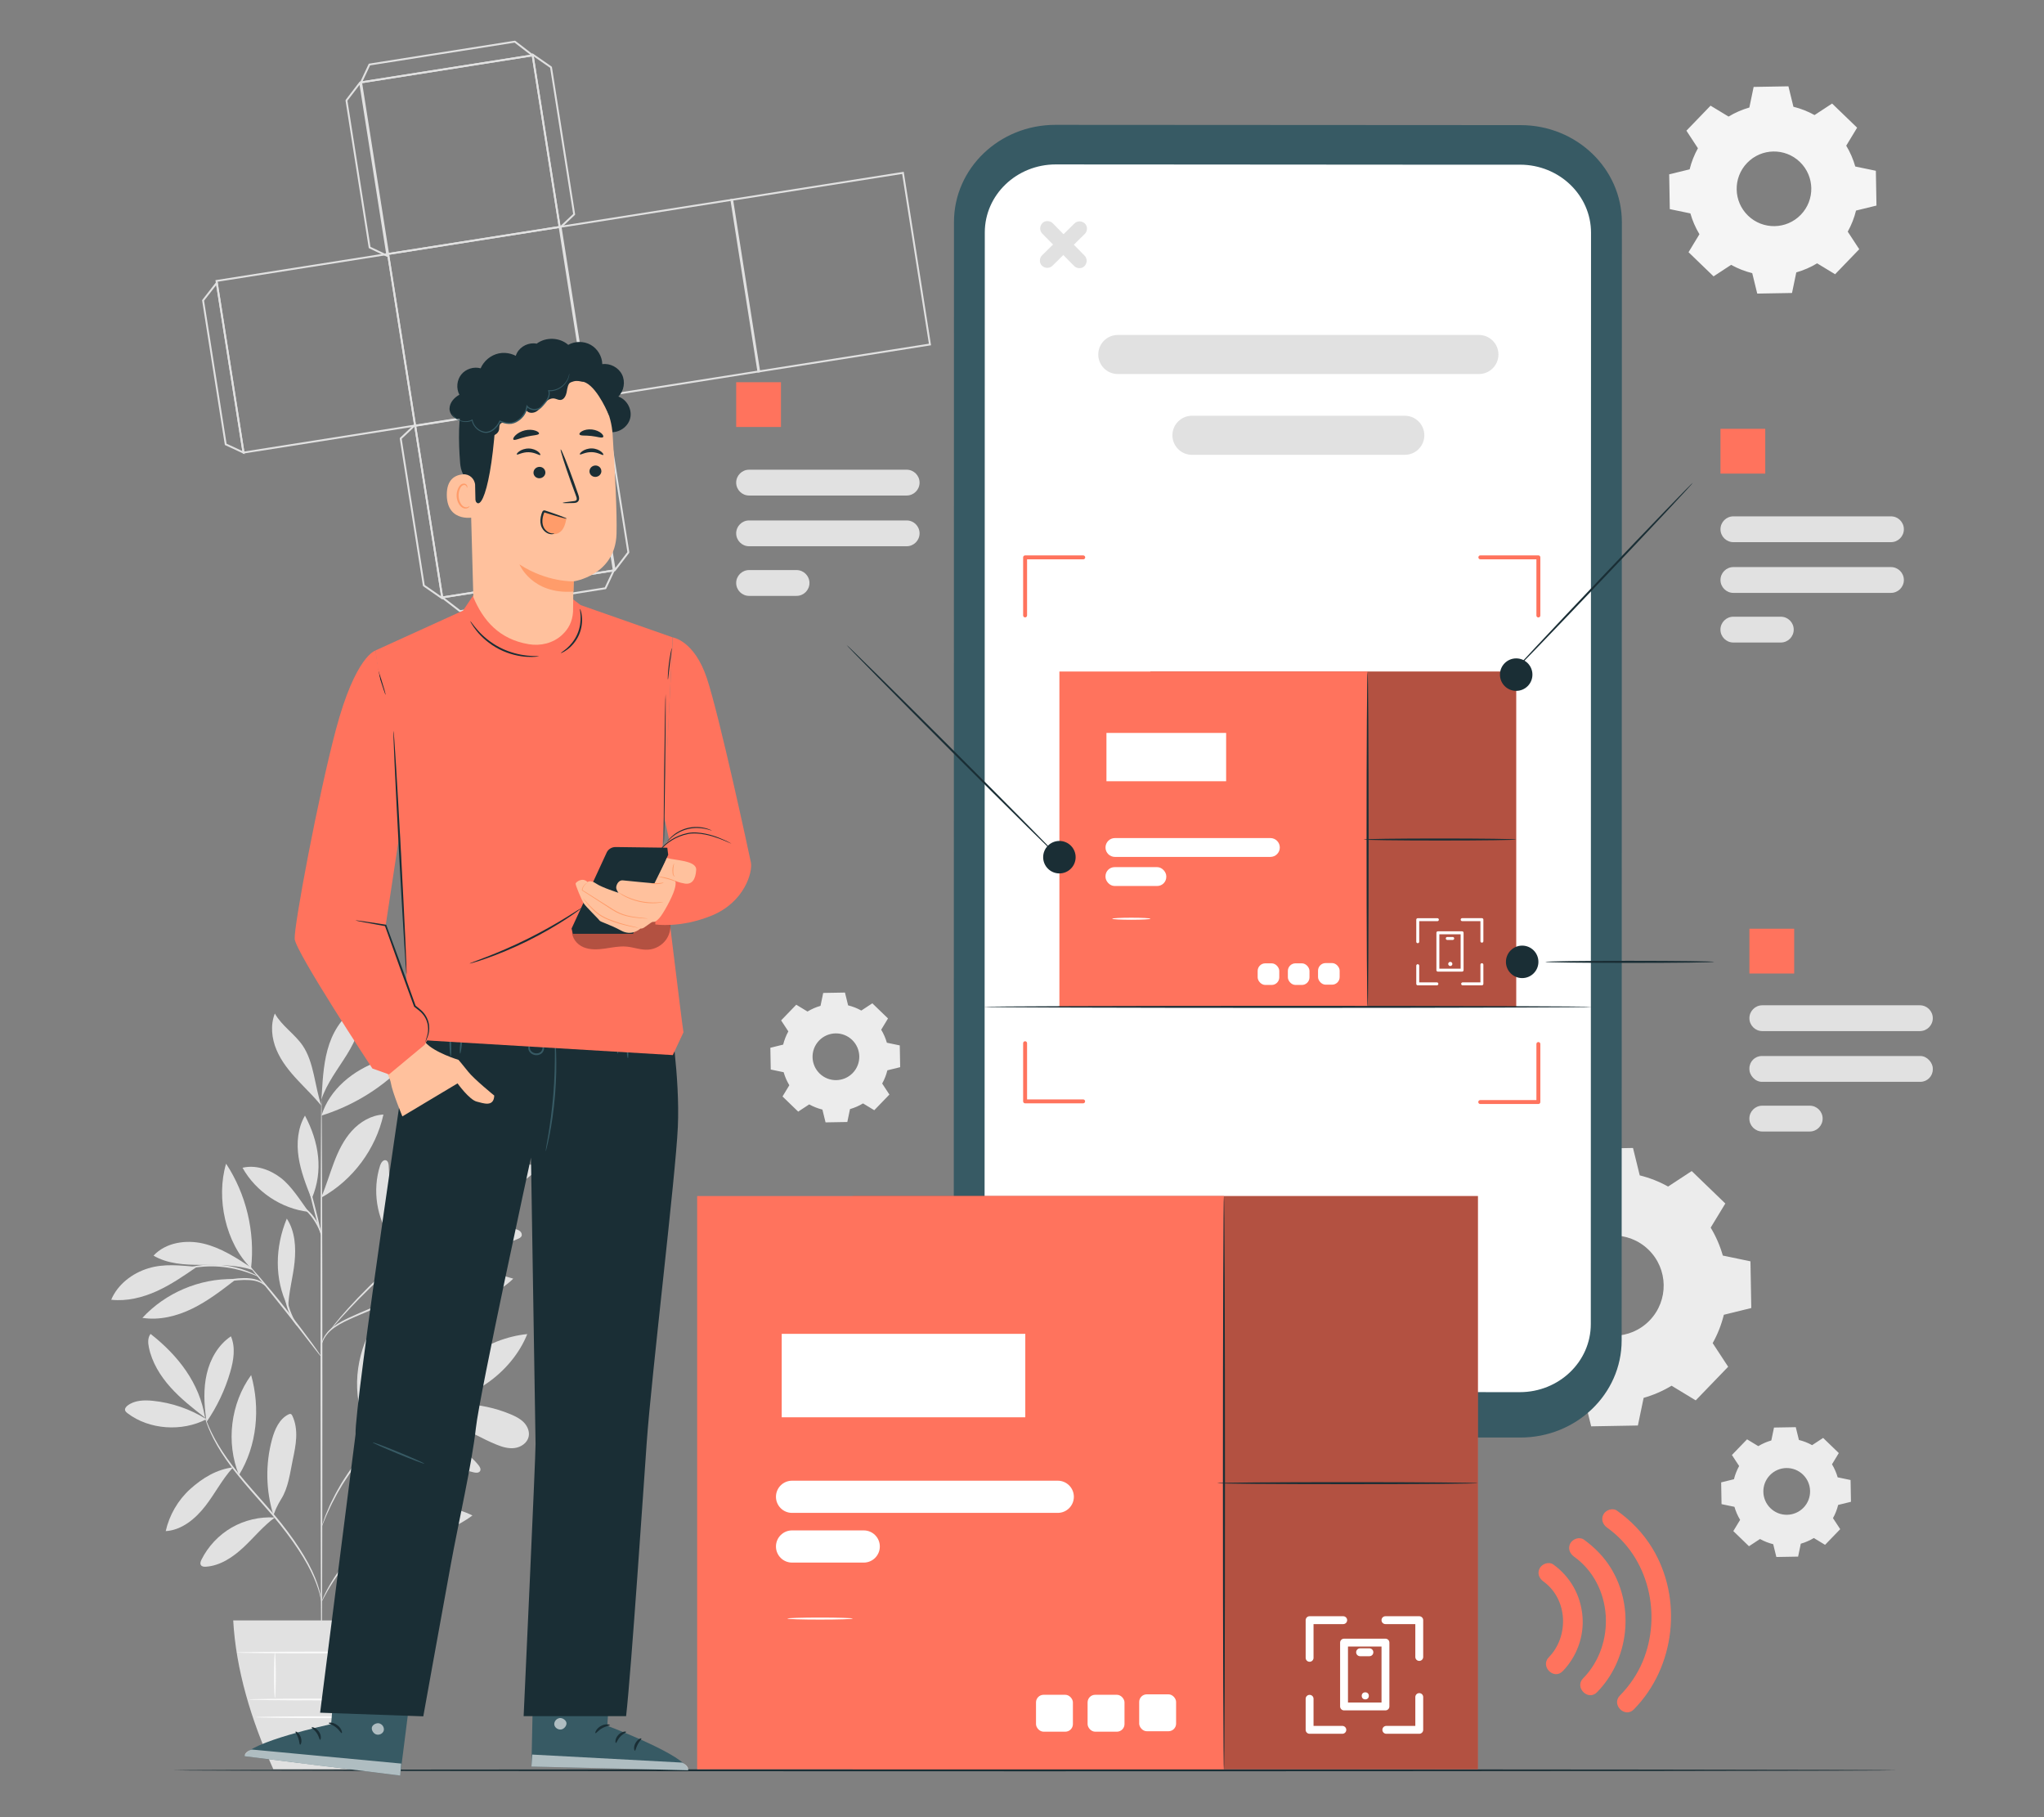 <?xml version="1.0" encoding="UTF-8"?>
<svg id="Layer_2" data-name="Layer 2" xmlns="http://www.w3.org/2000/svg" viewBox="0 0 540 480">
  <rect x="0" y="0" width="540" height="480" fill="#808080" stroke="none"/>
  <defs>
    <style>
      .cls-1 {
        fill: #ff735d;
      }

      .cls-1, .cls-2, .cls-3, .cls-4, .cls-5, .cls-6, .cls-7, .cls-8, .cls-9, .cls-10, .cls-11, .cls-12 {
        stroke-width: 0px;
      }

      .cls-13 {
        stroke-miterlimit: 10;
      }

      .cls-13, .cls-14 {
        stroke: #e1e1e1;
        stroke-width: .5px;
      }

      .cls-13, .cls-14, .cls-7 {
        fill: none;
      }

      .cls-15 {
        opacity: .6;
      }

      .cls-2 {
        fill: #375a64;
      }

      .cls-3 {
        fill: #e1e1e1;
      }

      .cls-4 {
        fill: #ececec;
      }

      .cls-14 {
        stroke-linecap: round;
        stroke-linejoin: round;
      }

      .cls-6 {
        fill: #f5f5f5;
      }

      .cls-8 {
        fill: #1a2e35;
      }

      .cls-9 {
        fill: #fff;
      }

      .cls-16 {
        opacity: .3;
      }

      .cls-10 {
        fill: #ff9c6a;
      }

      .cls-11 {
        fill: #fafafa;
      }

      .cls-12 {
        fill: #ffc19d;
      }
    </style>
  </defs>
  <g id="Layer_2-2" data-name="Layer 2">
    <g>
      <g>
        <g>
          <g>
            <path class="cls-3" d="M54.53,374.88c-4.25-2.67-9.12-4.35-14.12-4.86-2.31-.24-4.83-.17-6.68,1.23-.39.3-.78.74-.69,1.22.06.36.37.61.65.83,5.74,4.38,14.43,4.93,20.83,1.58"/>
            <path class="cls-3" d="M54.17,374.48c-3.2-2.49-6.41-5-9.12-8.02-2.71-3.02-4.91-6.6-5.72-10.57-.25-1.2-.32-2.58.45-3.54,7.27,5.68,12.98,13.02,14.38,22.13"/>
            <path class="cls-3" d="M54.46,374.83c-.55-3.98-.74-8.06.17-11.97.91-3.91,3.04-7.65,6.38-9.88,1.26,2.94.72,6.32-.17,9.38-1.37,4.74-3.51,9.26-6.32,13.31"/>
            <path class="cls-3" d="M61.58,387.59c-4.32.53-8.09,2.81-11.32,5.73-3.23,2.92-5.52,6.86-6.48,11.12,4.24-.26,7.84-3.25,10.45-6.61,2.61-3.35,4.42-7.03,7.29-10.17"/>
            <path class="cls-3" d="M63.13,389.63c-3.48-8.58-2.22-18.92,3.22-26.41,2.46,8.76,1.56,18.66-3.22,26.41"/>
            <path class="cls-3" d="M72.54,400.84c-3.92-.24-7.92.69-11.32,2.65-3.41,1.96-6.22,4.94-7.98,8.46-.24.48-.45,1.09-.13,1.51.28.37.82.41,1.28.38,3.8-.25,7.18-2.54,9.96-5.14,2.78-2.61,5.21-5.62,8.28-7.87"/>
            <path class="cls-3" d="M72.24,400.23c-2.02-6.48-2.15-13.54-.36-20.08.71-2.59,1.9-5.31,4.29-6.52.2-.1.44-.2.66-.12.2.08.32.28.41.48.85,1.78,1.1,3.79,1.01,5.76-.09,1.97-.5,3.91-.9,5.83-.75,3.56-1.15,7.4-3.11,10.47-.46.73-.87,1.52-1.24,2.3-.37.78-.37,1.06-.71,1.68"/>
            <path class="cls-3" d="M97.16,403.94c-1.85-7.02.11-15.54,4.54-21.29.33-.42.76-.88,1.29-.83.81.08,1.03,1.16.99,1.98-.32,7.18-2.71,14.25-6.82,20.14"/>
            <path class="cls-3" d="M99.41,405.48c8.53,2.22,18.32.06,25.41-5.17-4.21-2.13-9.16-2.74-13.76-1.69-4.6,1.05-8.8,3.11-11.66,6.86"/>
            <path class="cls-3" d="M101.3,400.8c4.78-7.79,13.94-12.87,23.07-13.34-1.05,3.71-4.1,6.6-7.54,8.34-3.44,1.74-7.28,2.5-11.07,3.24-1.47.29-3.49.6-4.45,1.76"/>
            <path class="cls-3" d="M97.64,378.12c1.29-4.43,2.59-8.9,2.95-13.51.36-4.6-.3-9.41-2.69-13.36-4.46,8.64-4.91,18.73-.39,27.33"/>
            <path class="cls-3" d="M112.66,370.52c5.22-9.49,15.87-17.06,26.64-18.13-4.16,10.35-15.49,18.35-26.64,18.13"/>
            <path class="cls-3" d="M109.38,372.38c7.78,1.19,14.42,6.16,21.69,9.17,1.56.64,3.23,1.16,4.9.94,1.67-.22,3.32-1.34,3.69-2.98.31-1.36-.31-2.81-1.29-3.81-.98-1-2.27-1.62-3.56-2.16-7.92-3.3-16.42-3.38-24.77-1.38"/>
            <path class="cls-3" d="M104.87,377.84c1.76.5,2.36,1.42,3.76,2.61,4.73,4.03,10.41,6.95,16.45,8.45.63.16,1.45.22,1.76-.35.27-.5-.07-1.1-.43-1.54-2.53-3.16-6.14-5.33-9.93-6.74-3.8-1.41-7.08-3.12-11.62-2.75"/>
            <path class="cls-3" d="M99.79,344.87c6.33,5.91,15.25,8.94,23.86,8.12.39-.04.82-.1,1.09-.39.6-.65-.12-1.66-.82-2.21-7.02-5.47-15.52-7.74-24.13-5.52"/>
            <path class="cls-3" d="M105.82,342.66c8.37-6.27,19.84-8.17,29.78-4.91-3.75,3.7-8.95,5.68-14.19,6.23-5.24.55-10.48-.04-15.59-1.32"/>
            <path class="cls-3" d="M103.42,327.51c-.69-7-.24-12.53-.73-19.57-.04-.56-.16-1.24-.69-1.44-.73-.28-1.34.62-1.58,1.36-2.09,6.49-.95,13.92,2.99,19.49"/>
            <path class="cls-3" d="M102.92,328.28c4.75-2.94,8.31-6.77,11.6-11.27,2.29-3.14,4.22-6.89,3.7-10.74-3.22-.06-6.28,1.71-8.37,4.16-2.09,2.44-3.34,5.5-4.27,8.58-.93,3.08-1.58,6.25-2.67,9.28"/>
            <path class="cls-3" d="M114.32,325.11c10.42-3.85,20.14-9.58,28.55-16.83-3.41-1.37-7.31-.55-10.72.82-7.79,3.14-14.15,8.45-17.97,15.93"/>
            <path class="cls-3" d="M106.12,332.11c5.27.58,10.62.95,15.85.08,5.14-.86,10-2.9,14.8-4.92.4-.17.83-.37,1.01-.76.19-.43-.01-.95-.36-1.27-.35-.31-.81-.47-1.26-.59-5.22-1.46-10.86-.78-15.99.96-5.14,1.73-9.35,3.79-14.04,6.51"/>
            <path class="cls-3" d="M76.03,345.1c-3.6-7.26-3.36-15.73-.26-23.21,2.19,3.33,2.45,7.57,2.05,11.54-.4,3.97-1.61,8.05-1.68,12.03"/>
            <path class="cls-3" d="M61.67,337.86c-8.98-.17-17.96,3.65-24.05,10.25,4.48.7,9.1-.45,13.17-2.44,4.08-1.99,7.7-4.78,11.29-7.55"/>
            <path class="cls-3" d="M52.01,334.63c-4.39-.36-8.62-.9-12.84.39-4.22,1.29-8.07,4.23-9.79,8.3,4.11.46,8.27-.57,12.04-2.27,3.76-1.71,7.19-4.07,10.59-6.42"/>
            <path class="cls-3" d="M66.31,334.78c-3.95-2.59-8.01-5.22-12.61-6.3-4.6-1.07-9.93-.28-13.14,3.19,3.72,2.19,8.24,2.44,12.56,2.44,4.32,0,9.61-.05,13.68,1.39"/>
            <path class="cls-3" d="M66.33,334.99c-6.75-6.63-9.31-18.55-6.6-27.61,5.31,8.07,7.69,18.02,6.6,27.61"/>
            <path class="cls-3" d="M84.9,316.19c1.27-2.96,2.17-6.07,3.31-9.08,1.14-3.01,2.56-5.98,4.72-8.37,2.16-2.39,5.15-4.18,8.37-4.34-2.02,9.13-8.08,17.28-16.24,21.84"/>
            <path class="cls-3" d="M81.54,320.11c-2.11-2.9-4.54-6.84-7.4-9.01-2.86-2.17-6.58-3.48-10.07-2.64,3.55,6.34,10.25,10.81,17.47,11.65"/>
            <path class="cls-3" d="M82.21,316.44c-1.38-3.51-2.77-7.06-3.33-10.79s-.22-7.72,1.69-10.97c3.71,7.01,4.9,14.53,1.83,21.84"/>
            <path class="cls-3" d="M84.94,294.67c2.1-6.95,8.46-12.06,15.33-14.41.87-.3,1.78-.54,2.69-.4.9.14,1.79.76,1.98,1.65.25,1.18-.73,2.24-1.64,3.03-5.35,4.57-11.64,8.04-18.36,10.13"/>
            <path class="cls-3" d="M85.01,288.99c.27-4.48.55-9.02,2-13.27,1.46-4.24,4.27-8.23,8.35-10.08.69,4.52-1.3,9.03-3.71,12.92-2.41,3.89-5.31,7.57-6.76,11.91"/>
            <path class="cls-3" d="M84.9,292.07c-1.74-5.06-1.92-11.49-4.95-15.91-2.12-3.08-5.51-5.18-7.34-8.45-1.21,3.05-.84,6.57.43,9.59,1.27,3.03,3.37,5.63,5.61,8.03,2.24,2.4,4.16,4.2,6.25,6.73"/>
            <path class="cls-3" d="M84.94,441.19c-.13,0-.25-33.78-.26-75.44,0-41.67.09-75.44.23-75.44s.25,33.77.26,75.44c0,41.66-.09,75.44-.23,75.44Z"/>
            <path class="cls-3" d="M114.46,340.01s-.44.2-1.27.48c-.91.31-2.09.7-3.5,1.18-2.95,1-7,2.46-11.39,4.26-4.35,1.87-8.45,3.38-10.79,5.41-1.17,1-1.84,2.08-2.17,2.87-.34.79-.39,1.28-.44,1.27-.02,0-.01-.12.01-.35.04-.23.1-.57.25-.98.28-.83.94-1.99,2.12-3.06,1.17-1.07,2.81-2.03,4.68-2.91,1.87-.87,3.95-1.79,6.15-2.69,4.41-1.81,8.49-3.21,11.47-4.13,1.49-.46,2.7-.81,3.55-1.03.84-.22,1.32-.33,1.32-.29Z"/>
            <path class="cls-3" d="M124.13,316.24s-.11.14-.36.38c-.29.27-.65.61-1.08,1.02-1.01.91-2.38,2.16-4.05,3.68-3.49,3.11-8.23,7.33-13.47,11.99-5.26,4.68-9.8,9.15-12.95,12.52-1.58,1.68-2.82,3.07-3.67,4.05-.4.45-.72.82-.98,1.12-.23.25-.35.38-.37.37-.01-.01.09-.16.29-.43.2-.27.5-.68.91-1.18.8-1.01,2.01-2.44,3.56-4.16,3.09-3.44,7.61-7.96,12.88-12.65,5.28-4.67,10.08-8.86,13.56-11.89,1.71-1.47,3.12-2.67,4.15-3.56.46-.38.84-.7,1.14-.95.27-.21.41-.32.42-.31Z"/>
            <path class="cls-3" d="M99.5,338.07c-.14-.06.96-2.6,2.05-5.8,1.1-3.21,1.62-5.91,1.76-5.89.13.01-.18,2.8-1.3,6.05-.55,1.62-1.16,3.05-1.64,4.06-.48,1.01-.82,1.62-.88,1.59Z"/>
            <path class="cls-3" d="M84.97,358.51s-.31-.32-.81-.94c-.55-.7-1.25-1.6-2.08-2.66-1.74-2.25-4.15-5.36-6.85-8.77-2.7-3.4-5.19-6.46-6.98-8.67-.85-1.05-1.56-1.93-2.12-2.63-.5-.62-.76-.98-.73-1,.03-.02.34.29.88.88.54.59,1.31,1.45,2.24,2.53,1.87,2.15,4.4,5.18,7.1,8.59,2.7,3.41,5.07,6.56,6.75,8.86.84,1.15,1.5,2.1,1.95,2.76.45.66.68,1.03.66,1.05Z"/>
            <path class="cls-3" d="M78.5,350.2c-.08.09-1.81-1.96-2.71-5.08-.67-2.19-.7-4.2-.61-5.12l.22.02c-.1.39-.17.6-.21.59s-.04-.22,0-.63l.22.02c.08.91.22,2.85.87,4.98.87,3.02,2.37,5.13,2.24,5.22Z"/>
            <path class="cls-3" d="M70.14,339.69c-.06.07-.62-.63-1.89-1.1-1.26-.49-3.17-.6-5.26-.42-2.09.15-3.96.53-5.29.85-1.34.33-2.15.59-2.18.52-.02-.06.76-.43,2.09-.86,1.33-.42,3.22-.85,5.35-1.01,2.11-.18,4.11-.02,5.42.58,1.33.59,1.81,1.41,1.76,1.42Z"/>
            <path class="cls-3" d="M68.16,337.14c-.04.08-1.1-.44-2.9-1.06-1.79-.62-4.35-1.26-7.24-1.49-2.89-.22-5.51.04-7.38.38-1.87.33-3,.68-3.03.6-.01-.03.26-.15.77-.33.5-.19,1.25-.4,2.19-.61,1.87-.43,4.54-.74,7.48-.52,2.94.23,5.53.94,7.32,1.65.89.35,1.6.68,2.07.94.47.26.73.41.71.44Z"/>
            <path class="cls-3" d="M84.9,326.37c-.13.03-1.08-3.26-2.12-7.35-1.04-4.09-1.77-7.43-1.64-7.47s1.08,3.26,2.12,7.35c1.04,4.09,1.77,7.43,1.64,7.47Z"/>
            <path class="cls-3" d="M85.04,326.37c-.15.05-.75-2.15-2.34-4.4-1.55-2.3-3.52-3.45-3.45-3.56.03-.05.57.15,1.33.69.76.53,1.71,1.43,2.52,2.59,1.65,2.34,2.06,4.67,1.94,4.68Z"/>
            <path class="cls-3" d="M84.94,423.18c-.05,0-.15-.81-.53-2.25-.38-1.43-1.08-3.47-2.26-5.85-2.33-4.77-6.58-10.82-11.98-16.87-2.67-3.05-5.27-5.94-7.47-8.7-2.21-2.76-4.02-5.38-5.34-7.7-1.33-2.32-2.19-4.31-2.7-5.72-.25-.7-.43-1.25-.53-1.64-.11-.38-.15-.58-.14-.58.04-.01.29.77.85,2.15.56,1.38,1.46,3.33,2.82,5.61,1.35,2.28,3.18,4.87,5.39,7.6,2.21,2.73,4.81,5.6,7.49,8.66,5.41,6.07,9.65,12.2,11.92,17.04,1.14,2.42,1.81,4.49,2.13,5.95.16.73.26,1.3.3,1.69.05.39.07.6.05.6Z"/>
            <path class="cls-3" d="M111.61,393.05s-.49.29-1.4.78c-.9.5-2.17,1.28-3.63,2.4-1.46,1.12-3.09,2.58-4.76,4.34-1.67,1.77-3.39,3.82-5.15,6.01-3.51,4.41-6.8,8.31-8.77,11.42-1,1.54-1.73,2.85-2.2,3.76-.48.91-.73,1.42-.77,1.41-.02,0,.03-.14.13-.4.1-.25.25-.63.47-1.1.43-.94,1.11-2.28,2.08-3.86,1.91-3.19,5.17-7.14,8.68-11.54,1.76-2.2,3.5-4.26,5.21-6.02,1.71-1.76,3.38-3.22,4.88-4.31,1.5-1.09,2.81-1.83,3.74-2.29.46-.23.84-.38,1.09-.48.25-.1.39-.15.39-.13Z"/>
            <path class="cls-3" d="M112.13,402.83c0,.07-1.13.21-2.95.43-1.82.24-4.35.54-7.01,1.38-2.64.86-4.84,2.17-6.27,3.29-1.45,1.12-2.13,2.04-2.2,1.99-.02-.02.12-.27.44-.68.32-.41.83-.97,1.54-1.58,1.41-1.21,3.63-2.61,6.34-3.49,2.72-.86,5.29-1.11,7.12-1.26,1.84-.13,2.98-.15,2.99-.09Z"/>
            <path class="cls-3" d="M94.56,408.85c-.15-.09,1.18-2.12,2.21-4.86.97-2.76,1.2-5.18,1.37-5.15.06,0,.06.61-.05,1.59-.12.97-.35,2.32-.86,3.73-.52,1.42-1.19,2.6-1.71,3.43-.53.82-.9,1.3-.96,1.27Z"/>
            <path class="cls-3" d="M120.25,366.82s-.16.1-.47.25c-.37.17-.83.38-1.39.63-.61.26-1.35.59-2.18,1.03-.83.43-1.81.87-2.82,1.48-.52.29-1.05.6-1.61.92-.56.32-1.11.7-1.7,1.07-1.19.72-2.38,1.61-3.65,2.52-2.49,1.89-5.1,4.12-7.62,6.7-2.49,2.6-4.64,5.29-6.44,7.84-.86,1.3-1.71,2.52-2.39,3.73-.35.6-.71,1.17-1.01,1.74-.3.57-.59,1.12-.86,1.64-.57,1.03-.98,2.02-1.39,2.87-.41.85-.72,1.6-.96,2.21-.24.57-.43,1.04-.58,1.41-.14.32-.22.49-.23.48-.02,0,.03-.18.14-.51.13-.38.3-.86.5-1.44.21-.63.49-1.39.88-2.25.38-.86.77-1.87,1.33-2.92.27-.53.55-1.09.84-1.67.3-.58.65-1.15.99-1.76.67-1.23,1.51-2.47,2.37-3.78,1.79-2.58,3.94-5.3,6.46-7.93,2.54-2.6,5.18-4.84,7.7-6.72,1.29-.9,2.49-1.78,3.7-2.5.6-.36,1.16-.74,1.73-1.05.57-.31,1.11-.61,1.64-.89,1.03-.59,2.02-1.02,2.87-1.43.85-.42,1.6-.72,2.22-.96.58-.22,1.05-.4,1.43-.55.33-.12.5-.18.51-.16Z"/>
            <path class="cls-3" d="M99.14,380.96s.19-.83,1.16-1.73c.95-.9,2.67-1.73,4.68-1.79,2-.05,3.74.51,4.92.96,1.19.47,1.88.85,1.86.9-.03.07-.77-.2-1.97-.58-1.2-.37-2.9-.85-4.79-.8-1.89.06-3.52.79-4.47,1.57-.97.78-1.31,1.51-1.39,1.47Z"/>
            <path class="cls-3" d="M95.98,384.21c-.13-.07,1.06-1.82,1.33-4.32.31-2.5-.45-4.47-.3-4.51.05-.02.32.44.55,1.26.23.82.38,2.01.23,3.31-.15,1.3-.58,2.42-.99,3.17-.41.75-.78,1.13-.82,1.1Z"/>
          </g>
          <path class="cls-3" d="M61.61,428.02c.73,12.91,4.62,26.04,10.6,39.31h26.02c5.71-13.14,9.33-26.25,9.97-39.31h-46.59Z"/>
          <path class="cls-11" d="M103.98,448.91c0,.13-8.57.24-19.13.24s-19.13-.11-19.13-.24,8.56-.24,19.13-.24,19.13.11,19.13.24Z"/>
          <path class="cls-11" d="M103.4,453.59c0,.13-8.03.24-17.94.24s-17.94-.11-17.94-.24,8.03-.24,17.94-.24,17.94.11,17.94.24Z"/>
          <path class="cls-11" d="M72.63,436.5c.13,0,.24,2.68.24,5.99s-.11,5.99-.24,5.99-.24-2.68-.24-5.99.11-5.99.24-5.99Z"/>
          <path class="cls-11" d="M86.57,436.5c.13,0,.24,2.78.24,6.21s-.11,6.21-.24,6.21-.24-2.78-.24-6.21.11-6.21.24-6.21Z"/>
          <path class="cls-11" d="M99.66,436.39c.13,0,.24,2.83.24,6.33s-.11,6.33-.24,6.33-.24-2.83-.24-6.33.11-6.33.24-6.33Z"/>
          <path class="cls-11" d="M107.37,436.5c0,.13-10.05.24-22.44.24s-22.44-.11-22.44-.24,10.05-.24,22.44-.24,22.44.11,22.44.24Z"/>
        </g>
        <g>
          <rect class="cls-13" x="60.49" y="70.37" width="45.89" height="45.89" transform="translate(-13.5 14.11) rotate(-8.95)"/>
          <rect class="cls-13" x="105.81" y="63.24" width="45.89" height="45.89" transform="translate(-11.84 21.08) rotate(-8.95)"/>
          <rect class="cls-13" x="151.39" y="56.06" width="45.89" height="45.89" transform="translate(-10.17 28.08) rotate(-8.95)"/>
          <rect class="cls-13" x="196.5" y="48.96" width="45.89" height="45.89" transform="translate(-8.51 35.01) rotate(-8.95)"/>
          <polygon class="cls-13" points="57.27 74.71 53.65 79.36 59.63 117.37 64.33 119.55 57.27 74.71"/>
          <g>
            <rect class="cls-13" x="98.68" y="17.91" width="45.89" height="45.89" transform="translate(-4.87 19.41) rotate(-8.95)"/>
            <polygon class="cls-14" points="95.15 21.8 91.53 26.53 97.65 65.37 102.36 67.61 95.15 21.8"/>
            <polygon class="cls-14" points="140.68 14.38 145.57 17.77 151.69 56.61 147.89 60.19 140.68 14.38"/>
            <polygon class="cls-14" points="140.71 14.62 136.02 11 97.6 17.05 95.39 21.76 140.71 14.62"/>
          </g>
          <g>
            <rect class="cls-13" x="112.98" y="108.64" width="45.89" height="45.89" transform="translate(290.66 240.41) rotate(171.05)"/>
            <polygon class="cls-14" points="162.4 150.64 166.01 145.9 159.9 107.06 155.18 104.82 162.4 150.64"/>
            <polygon class="cls-14" points="116.87 158.06 111.97 154.66 105.86 115.82 109.65 112.24 116.87 158.06"/>
            <polygon class="cls-14" points="116.83 157.81 121.52 161.43 159.95 155.38 162.16 150.67 116.83 157.81"/>
          </g>
        </g>
        <path class="cls-4" d="M410.18,313.96c2.33-1.41,4.82-2.48,7.38-3.21l1.52-7.3,12.34-.22,1.78,7.24c2.59.64,5.11,1.62,7.49,2.95l6.24-4.09,8.88,8.57-3.87,6.37c1.41,2.33,2.48,4.82,3.21,7.38l7.3,1.52.22,12.34-7.25,1.78c-.64,2.59-1.62,5.11-2.95,7.49l4.09,6.24-8.57,8.88-6.38-3.87c-2.33,1.41-4.82,2.48-7.38,3.21l-1.52,7.3-12.34.22-1.78-7.25c-2.59-.64-5.11-1.62-7.49-2.95l-6.24,4.09-8.88-8.57,3.87-6.38c-1.41-2.33-2.48-4.82-3.21-7.38l-7.3-1.52-.22-12.34,7.25-1.78c.64-2.59,1.62-5.11,2.95-7.49l-4.09-6.24,8.57-8.88,6.38,3.87h0ZM416.76,330.4c-5.08,5.26-4.93,13.64.33,18.72,5.26,5.08,13.64,4.93,18.72-.33,5.08-5.26,4.93-13.64-.33-18.72-5.26-5.08-13.64-4.93-18.72.33Z"/>
        <path class="cls-6" d="M456.67,30.79c1.74-1.05,3.59-1.85,5.49-2.39l1.13-5.44,9.19-.16,1.32,5.4c1.93.47,3.8,1.21,5.58,2.19l4.64-3.04,6.61,6.38-2.88,4.75c1.05,1.74,1.85,3.59,2.39,5.5l5.44,1.13.16,9.19-5.4,1.32c-.47,1.93-1.21,3.8-2.19,5.57l3.04,4.64-6.38,6.61-4.75-2.88c-1.74,1.05-3.59,1.85-5.5,2.39l-1.13,5.44-9.19.16-1.32-5.4c-1.93-.47-3.8-1.21-5.58-2.19l-4.64,3.04-6.61-6.38,2.88-4.75c-1.05-1.74-1.85-3.59-2.39-5.5l-5.44-1.13-.16-9.19,5.4-1.32c.47-1.93,1.21-3.8,2.19-5.57l-3.04-4.64,6.38-6.61,4.75,2.88h0ZM461.57,43.03c-3.78,3.92-3.67,10.16.25,13.94,3.92,3.78,10.16,3.67,13.94-.25,3.78-3.92,3.67-10.16-.25-13.94-3.92-3.78-10.16-3.67-13.94.25Z"/>
        <path class="cls-4" d="M464.52,381.99c1.09-.66,2.25-1.16,3.44-1.5l.71-3.41,5.75-.1.83,3.38c1.21.3,2.38.75,3.49,1.37l2.91-1.91,4.14,4-1.8,2.97c.66,1.09,1.16,2.25,1.5,3.44l3.41.71.1,5.75-3.38.83c-.3,1.21-.75,2.38-1.37,3.49l1.91,2.91-4,4.14-2.97-1.8c-1.09.66-2.25,1.16-3.44,1.5l-.71,3.41-5.75.1-.83-3.38c-1.21-.3-2.38-.75-3.49-1.37l-2.91,1.91-4.14-4,1.8-2.97c-.66-1.09-1.16-2.25-1.5-3.44l-3.41-.71-.1-5.75,3.38-.83c.3-1.21.76-2.38,1.37-3.49l-1.91-2.91,4-4.14,2.97,1.8h0ZM467.59,389.66c-2.37,2.45-2.3,6.36.15,8.73,2.45,2.37,6.36,2.3,8.73-.15,2.37-2.45,2.3-6.36-.15-8.73-2.45-2.37-6.36-2.3-8.73.15Z"/>
        <path class="cls-4" d="M213.33,267.19c1.09-.66,2.25-1.16,3.44-1.5l.71-3.41,5.75-.1.83,3.38c1.21.3,2.38.75,3.49,1.37l2.91-1.91,4.14,4-1.8,2.97c.66,1.09,1.16,2.25,1.5,3.44l3.41.71.1,5.75-3.38.83c-.3,1.21-.75,2.38-1.37,3.49l1.91,2.91-4,4.14-2.97-1.8c-1.09.66-2.25,1.16-3.44,1.5l-.71,3.41-5.75.1-.83-3.38c-1.21-.3-2.38-.76-3.49-1.37l-2.91,1.91-4.14-4,1.8-2.97c-.66-1.09-1.16-2.25-1.5-3.44l-3.41-.71-.1-5.75,3.38-.83c.3-1.21.76-2.38,1.37-3.49l-1.91-2.91,4-4.14,2.97,1.8h0ZM216.4,274.85c-2.37,2.45-2.3,6.36.15,8.73,2.45,2.37,6.36,2.3,8.73-.15,2.37-2.45,2.3-6.36-.15-8.73-2.45-2.37-6.36-2.3-8.73.15Z"/>
        <path class="cls-8" d="M501.22,467.61c0,.15-102.02.27-227.85.27s-227.87-.12-227.87-.27,102-.27,227.87-.27,227.85.12,227.85.27Z"/>
        <g>
          <g>
            <path class="cls-2" d="M401.63,379.72l-122.9-.07c-14.78,0-26.76-11.5-26.76-25.67l.06-295.34c0-14.18,12-25.67,26.79-25.66l122.9.07c14.78,0,26.76,11.5,26.76,25.67l-.06,295.34c0,14.18-12,25.67-26.79,25.66Z"/>
            <path class="cls-9" d="M401.59,43.5h-23.83s-69.59-.05-69.59-.05h-8.38s-20.86-.02-20.86-.02c-10.36,0-18.76,8.04-18.76,17.97l-.06,288.28c0,9.92,8.39,17.97,18.74,17.98l122.66.07c10.36,0,18.76-8.04,18.76-17.97l.06-288.28c0-9.92-8.39-17.97-18.74-17.98Z"/>
          </g>
          <g>
            <rect class="cls-1" x="303.93" y="177.38" width="96.63" height="88.58"/>
            <g class="cls-16">
              <rect class="cls-5" x="303.93" y="177.38" width="96.63" height="88.58"/>
            </g>
            <rect class="cls-1" x="279.88" y="177.38" width="81.42" height="88.58"/>
            <path class="cls-8" d="M361.3,266.12c-.15,0-.27-19.87-.27-44.37s.12-44.37.27-44.37.27,19.86.27,44.37-.12,44.37-.27,44.37Z"/>
            <path class="cls-8" d="M400.56,221.75c0,.15-9.03.27-20.16.27s-20.16-.12-20.16-.27,9.02-.27,20.16-.27,20.16.12,20.16.27Z"/>
            <g>
              <path class="cls-9" d="M391.5,260.27h-5.09c-.22,0-.39-.17-.39-.39s.17-.39.39-.39h4.7v-4.67c0-.22.17-.39.39-.39s.39.17.39.39v5.06c0,.22-.17.39-.39.39Z"/>
              <path class="cls-9" d="M391.5,249c-.22,0-.39-.17-.39-.39v-5.3h-4.83c-.22,0-.39-.17-.39-.39s.17-.39.39-.39h5.22c.22,0,.39.17.39.39v5.69c0,.22-.17.39-.39.39Z"/>
              <path class="cls-9" d="M374.55,249.14c-.22,0-.39-.17-.39-.39v-5.82c0-.22.17-.39.39-.39h5.19c.22,0,.39.17.39.39s-.17.39-.39.39h-4.8v5.43c0,.22-.17.39-.39.39Z"/>
              <path class="cls-9" d="M379.61,260.27h-5.06c-.22,0-.39-.17-.39-.39v-4.8c0-.22.17-.39.39-.39s.39.17.39.39v4.41h4.67c.22,0,.39.17.39.39s-.17.39-.39.39Z"/>
              <path class="cls-9" d="M386.27,256.65h-6.4c-.22,0-.39-.17-.39-.39v-9.87c0-.22.17-.39.39-.39h6.4c.22,0,.39.17.39.39v9.87c0,.22-.17.39-.39.39ZM380.26,255.87h5.62v-9.09h-5.62v9.09Z"/>
              <path class="cls-9" d="M383.7,254.62c0,.3-.25.55-.55.55s-.55-.25-.55-.55.25-.55.55-.55.55.25.55.55Z"/>
              <path class="cls-9" d="M383.79,248.28h-1.44c-.22,0-.39-.17-.39-.39s.17-.39.39-.39h1.44c.22,0,.39.17.39.39s-.17.39-.39.39Z"/>
            </g>
            <path class="cls-9" d="M335.62,226.35h-41.07c-1.37,0-2.49-1.11-2.49-2.49h0c0-1.37,1.11-2.49,2.49-2.49h41.07c1.37,0,2.49,1.11,2.49,2.49h0c0,1.37-1.11,2.49-2.49,2.49Z"/>
            <rect class="cls-9" x="292.06" y="229.05" width="16.06" height="4.98" rx="2.4" ry="2.4"/>
            <path class="cls-9" d="M303.93,242.68c0,.15-2.26.27-5.05.27s-5.05-.12-5.05-.27,2.26-.27,5.05-.27,5.05.12,5.05.27Z"/>
            <g>
              <rect class="cls-9" x="332.26" y="254.46" width="5.71" height="5.71" rx="2.01" ry="2.01"/>
              <rect class="cls-9" x="340.24" y="254.46" width="5.71" height="5.71" rx="2.01" ry="2.01"/>
              <rect class="cls-9" x="348.21" y="254.39" width="5.71" height="5.71" rx="2.01" ry="2.01"/>
            </g>
            <rect class="cls-9" x="292.31" y="193.6" width="31.62" height="12.76"/>
          </g>
          <path class="cls-3" d="M499.57,143.21h-41.63c-1.88,0-3.41-1.53-3.41-3.41h0c0-1.88,1.53-3.41,3.41-3.41h41.63c1.88,0,3.41,1.53,3.41,3.41h0c0,1.88-1.53,3.41-3.41,3.41Z"/>
          <path class="cls-3" d="M499.57,156.61h-41.63c-1.88,0-3.41-1.53-3.41-3.41h0c0-1.88,1.53-3.41,3.41-3.41h41.63c1.88,0,3.41,1.53,3.41,3.41h0c0,1.88-1.53,3.41-3.41,3.41Z"/>
          <path class="cls-3" d="M470.47,169.72h-12.54c-1.88,0-3.41-1.53-3.41-3.41h0c0-1.88,1.53-3.41,3.41-3.41h12.54c1.88,0,3.41,1.53,3.41,3.41h0c0,1.88-1.53,3.41-3.41,3.41Z"/>
          <path class="cls-8" d="M447.26,127.48c.11.1-10.66,11.61-24.06,25.71-13.4,14.1-24.35,25.44-24.45,25.34s10.66-11.61,24.06-25.71c13.39-14.09,24.34-25.44,24.45-25.33Z"/>
          <path class="cls-8" d="M404.85,178.2c0,2.37-1.92,4.29-4.29,4.29s-4.29-1.92-4.29-4.29,1.92-4.29,4.29-4.29,4.29,1.92,4.29,4.29Z"/>
          <circle class="cls-8" cx="279.88" cy="226.42" r="4.29"/>
          <circle class="cls-8" cx="402.14" cy="254.07" r="4.29"/>
          <path class="cls-3" d="M390.71,98.8h-95.4c-2.85,0-5.16-2.31-5.16-5.16h0c0-2.85,2.31-5.16,5.16-5.16h95.4c2.85,0,5.16,2.31,5.16,5.16h0c0,2.85-2.31,5.16-5.16,5.16Z"/>
          <path class="cls-3" d="M371.13,120.14h-56.23c-2.85,0-5.16-2.31-5.16-5.16h0c0-2.85,2.31-5.16,5.16-5.16h56.23c2.85,0,5.16,2.31,5.16,5.16h0c0,2.85-2.31,5.16-5.16,5.16Z"/>
          <rect class="cls-1" x="454.53" y="113.27" width="11.83" height="11.83"/>
          <path class="cls-3" d="M239.53,130.89h-41.63c-1.88,0-3.41-1.53-3.41-3.41h0c0-1.88,1.53-3.41,3.41-3.41h41.63c1.88,0,3.41,1.53,3.41,3.41h0c0,1.88-1.53,3.41-3.41,3.41Z"/>
          <path class="cls-3" d="M239.53,144.29h-41.63c-1.88,0-3.41-1.53-3.41-3.41h0c0-1.88,1.53-3.41,3.41-3.41h41.63c1.88,0,3.41,1.53,3.41,3.41h0c0,1.88-1.53,3.41-3.41,3.41Z"/>
          <path class="cls-3" d="M210.44,157.4h-12.54c-1.88,0-3.41-1.53-3.41-3.41h0c0-1.88,1.53-3.41,3.41-3.41h12.54c1.88,0,3.41,1.53,3.41,3.41h0c0,1.88-1.53,3.41-3.41,3.41Z"/>
          <rect class="cls-1" x="194.49" y="100.96" width="11.83" height="11.83"/>
          <path class="cls-3" d="M507.21,272.36h-41.63c-1.88,0-3.41-1.53-3.41-3.41h0c0-1.88,1.53-3.41,3.41-3.41h41.63c1.88,0,3.41,1.53,3.41,3.41h0c0,1.88-1.53,3.41-3.41,3.41Z"/>
          <rect class="cls-3" x="462.17" y="278.94" width="48.45" height="6.82" rx="3.28" ry="3.28"/>
          <path class="cls-3" d="M478.11,298.88h-12.54c-1.88,0-3.41-1.53-3.41-3.41h0c0-1.88,1.53-3.41,3.41-3.41h12.54c1.88,0,3.41,1.53,3.41,3.41h0c0,1.88-1.53,3.41-3.41,3.41Z"/>
          <rect class="cls-1" x="462.17" y="245.32" width="11.83" height="11.83"/>
          <path class="cls-8" d="M452.87,254.07s-.62.07-1.75.11c-1.22.02-2.83.05-4.78.09-4.04.05-9.62.08-15.78.08s-11.75-.03-15.79-.08c-1.95-.04-3.56-.06-4.78-.09-1.13-.03-1.75-.07-1.75-.11s.62-.07,1.75-.11c1.22-.02,2.83-.05,4.78-.09,4.04-.05,9.62-.08,15.79-.08s11.74.03,15.78.08c1.95.04,3.56.06,4.78.09,1.13.03,1.75.07,1.75.11Z"/>
          <path class="cls-8" d="M223.61,170.33c.11-.11,12.79,12.41,28.33,27.94,15.54,15.54,28.05,28.22,27.95,28.33-.11.11-12.79-12.4-28.33-27.95-15.54-15.54-28.05-28.22-27.94-28.33Z"/>
          <path class="cls-1" d="M270.82,163.08c-.29,0-.52-.23-.52-.52v-15.33c0-.29.23-.52.52-.52h15.36c.29,0,.52.23.52.52s-.23.52-.52.52h-14.84v14.81c0,.29-.23.52-.52.52Z"/>
          <path class="cls-1" d="M406.42,163.1c-.29,0-.52-.23-.52-.52v-14.84h-14.81c-.29,0-.52-.23-.52-.52s.23-.52.52-.52h15.33c.29,0,.52.23.52.52v15.36c0,.29-.23.52-.52.52Z"/>
          <path class="cls-1" d="M406.42,291.62h-15.36c-.29,0-.52-.23-.52-.52s.23-.52.52-.52h14.84v-14.81c0-.29.23-.52.52-.52s.52.23.52.52v15.33c0,.29-.23.52-.52.52Z"/>
          <path class="cls-1" d="M286.15,291.44h-15.33c-.29,0-.52-.23-.52-.52v-15.36c0-.29.23-.52.52-.52s.52.23.52.52v14.84h14.81c.29,0,.52.23.52.52s-.23.52-.52.52Z"/>
          <circle class="cls-3" cx="338.11" cy="343.53" r="12.67" transform="translate(-106.31 156.92) rotate(-22.68)"/>
          <g>
            <path class="cls-3" d="M278.04,70.2c2.85-2.8,5.71-5.61,8.56-8.42.73-.72.77-2.05,0-2.75-.78-.72-1.98-.76-2.75,0-2.85,2.8-5.71,5.61-8.56,8.42-.73.72-.77,2.05,0,2.75.78.72,1.98.76,2.75,0h0Z"/>
            <path class="cls-3" d="M286.53,67.52c-2.81-2.85-5.61-5.71-8.42-8.56-.72-.73-2.05-.77-2.75,0-.72.78-.76,1.98,0,2.75,2.8,2.85,5.61,5.71,8.42,8.56.72.73,2.05.77,2.75,0,.72-.78.76-1.98,0-2.75h0Z"/>
          </g>
          <path class="cls-8" d="M420.6,265.96c0,.15-35.99.27-80.38.27s-80.38-.12-80.38-.27,35.98-.27,80.38-.27,80.38.12,80.38.27Z"/>
        </g>
        <g>
          <g>
            <rect class="cls-1" x="225.28" y="315.93" width="165.17" height="151.4"/>
            <g class="cls-16">
              <rect class="cls-5" x="225.28" y="315.93" width="165.17" height="151.4"/>
            </g>
            <rect class="cls-1" x="184.18" y="315.93" width="139.17" height="151.4"/>
            <path class="cls-8" d="M323.35,467.61c-.15,0-.27-33.96-.27-75.83s.12-75.84.27-75.84.27,33.95.27,75.84-.12,75.83-.27,75.83Z"/>
            <path class="cls-8" d="M390.45,391.77c0,.15-15.43.27-34.45.27s-34.46-.12-34.46-.27,15.42-.27,34.46-.27,34.45.12,34.45.27Z"/>
            <g>
              <path class="cls-9" d="M374.95,457.97h-8.7c-.57,0-1.04-.46-1.04-1.04s.46-1.04,1.04-1.04h7.66v-7.62c0-.57.46-1.04,1.04-1.04s1.04.46,1.04,1.04v8.66c0,.57-.46,1.04-1.04,1.04Z"/>
              <path class="cls-9" d="M374.95,438.72c-.57,0-1.04-.46-1.04-1.04v-8.68h-7.89c-.57,0-1.04-.46-1.04-1.04s.46-1.04,1.04-1.04h8.93c.57,0,1.04.46,1.04,1.04v9.72c0,.57-.46,1.04-1.04,1.04Z"/>
              <path class="cls-9" d="M345.98,438.95c-.57,0-1.04-.46-1.04-1.04v-9.95c0-.57.46-1.04,1.04-1.04h8.88c.57,0,1.04.46,1.04,1.04s-.46,1.04-1.04,1.04h-7.84v8.91c0,.57-.46,1.04-1.04,1.04Z"/>
              <path class="cls-9" d="M354.63,457.97h-8.65c-.57,0-1.04-.46-1.04-1.04v-8.2c0-.57.46-1.04,1.04-1.04s1.04.46,1.04,1.04v7.16h7.61c.57,0,1.04.46,1.04,1.04s-.46,1.04-1.04,1.04Z"/>
              <path class="cls-9" d="M366.02,451.79h-10.94c-.57,0-1.04-.46-1.04-1.04v-16.86c0-.57.46-1.04,1.04-1.04h10.94c.57,0,1.04.46,1.04,1.04v16.86c0,.57-.46,1.04-1.04,1.04ZM356.12,449.71h8.86v-14.79h-8.86v14.79Z"/>
              <circle class="cls-9" cx="360.69" cy="447.95" r=".94"/>
              <path class="cls-9" d="M361.78,437.48h-2.46c-.57,0-1.04-.46-1.04-1.04s.46-1.04,1.04-1.04h2.46c.57,0,1.04.46,1.04,1.04s-.46,1.04-1.04,1.04Z"/>
            </g>
            <path class="cls-9" d="M279.45,399.62h-70.2c-2.35,0-4.25-1.9-4.25-4.25h0c0-2.35,1.9-4.25,4.25-4.25h70.2c2.35,0,4.25,1.9,4.25,4.25h0c0,2.35-1.9,4.25-4.25,4.25Z"/>
            <path class="cls-9" d="M228.19,412.75h-18.94c-2.35,0-4.25-1.9-4.25-4.25h0c0-2.35,1.9-4.25,4.25-4.25h18.94c2.35,0,4.25,1.9,4.25,4.25h0c0,2.35-1.9,4.25-4.25,4.25Z"/>
            <path class="cls-9" d="M225.28,427.54c0,.15-3.86.27-8.63.27s-8.63-.12-8.63-.27,3.86-.27,8.63-.27,8.63.12,8.63.27Z"/>
            <g>
              <rect class="cls-9" x="273.7" y="447.67" width="9.75" height="9.75" rx="2.01" ry="2.01"/>
              <rect class="cls-9" x="287.33" y="447.67" width="9.75" height="9.75" rx="2.01" ry="2.01"/>
              <rect class="cls-9" x="300.96" y="447.55" width="9.75" height="9.75" rx="2.01" ry="2.01"/>
            </g>
            <rect class="cls-9" x="206.52" y="352.33" width="64.35" height="22.04"/>
          </g>
          <g>
            <path class="cls-1" d="M407.75,417.74c6.49,4.68,6.81,14.51,1.42,20.03-2.34,2.39,1.33,6.07,3.67,3.67,3.7-3.79,5.67-9.14,5.24-14.43-.45-5.59-3.17-10.48-7.72-13.76-1.14-.82-2.89-.2-3.55.93-.77,1.31-.21,2.73.93,3.55h0Z"/>
            <path class="cls-1" d="M415.83,411.17c10.39,7.44,11.16,23.25,2.4,32.17-2.34,2.39,1.33,6.06,3.67,3.67,8.39-8.54,9.99-22.39,3.77-32.65-1.86-3.06-4.33-5.6-7.23-7.68-1.14-.82-2.89-.2-3.55.93-.76,1.31-.21,2.73.93,3.55h0Z"/>
            <path class="cls-1" d="M424.58,403.52c11.07,7.9,14.49,23.05,9.44,35.27-1.38,3.34-3.49,6.47-6.06,9.08-2.35,2.38,1.32,6.06,3.67,3.67,11-11.16,13.02-29.36,4.82-42.71-2.39-3.89-5.55-7.16-9.26-9.8-1.14-.81-2.89-.2-3.55.93-.76,1.3-.21,2.74.93,3.55h0Z"/>
          </g>
        </g>
        <g>
          <g>
            <g>
              <g>
                <path class="cls-2" d="M141.06,435.18l-.66,31.45,41.4.97c-.14-3.74-21.36-11.75-21.36-11.75l1.3-20.13-20.67-.54Z"/>
                <g class="cls-15">
                  <path class="cls-9" d="M147.68,453.86c-.81.19-1.38,1.03-1.22,1.8s1.06,1.33,1.87,1.16c.81-.17,1.53-1.16,1.28-1.91-.26-.75-1.35-1.35-2.09-1"/>
                </g>
                <g class="cls-15">
                  <path class="cls-9" d="M140.4,466.63l.2-3.17,39.62,2.12s1.82.8,1.58,2.02l-41.4-.97Z"/>
                </g>
                <path class="cls-8" d="M161.11,455.67c-.01.19-1.02.25-2.04.84-1.03.57-1.56,1.38-1.75,1.3-.19-.04.15-1.18,1.38-1.87,1.23-.71,2.45-.45,2.4-.27Z"/>
                <path class="cls-8" d="M165.4,457.47c.04.19-.84.49-1.55,1.28-.73.77-.93,1.64-1.13,1.63-.19.03-.3-1.1.6-2.07.89-.98,2.08-1.03,2.08-.85Z"/>
                <path class="cls-8" d="M167.74,462.44c-.18.04-.44-.92.11-1.96.54-1.04,1.5-1.43,1.58-1.27.11.16-.52.71-.95,1.56-.46.85-.54,1.65-.74,1.66Z"/>
                <path class="cls-8" d="M160.86,451.05c-.09.17-1.01-.11-2.15-.07-1.15.02-2.04.37-2.15.2-.11-.14.77-.83,2.12-.86,1.35-.05,2.28.58,2.18.73Z"/>
                <path class="cls-8" d="M160,446.39c0,.08-.8.18-2.07-.06-.63-.12-1.38-.33-2.15-.68-.39-.17-.78-.38-1.18-.63-.19-.12-.41-.24-.61-.48-.22-.2-.33-.71-.07-1.02.22-.3.6-.42.9-.42.31,0,.55.06.77.12.46.12.89.27,1.28.45.78.36,1.41.8,1.88,1.23.94.86,1.25,1.58,1.18,1.62-.09.06-.54-.55-1.5-1.26-.48-.36-1.09-.73-1.82-1.03-.37-.15-.76-.28-1.18-.37-.44-.12-.81-.13-.93.05-.04.07-.05.1.04.22.09.11.27.23.45.35.36.23.72.44,1.08.62.71.36,1.4.6,1.99.77,1.18.34,1.96.41,1.95.51Z"/>
                <path class="cls-8" d="M159.73,446.65c-.07.03-.46-.67-.5-1.91-.02-.61.07-1.36.34-2.14.14-.39.32-.79.56-1.18.25-.38.56-.89,1.35-.96.41,0,.74.31.85.57.13.27.15.5.19.72.06.46.04.91-.03,1.32-.15.83-.53,1.51-.94,2-.84.99-1.69,1.2-1.7,1.14-.07-.1.65-.45,1.29-1.41.32-.47.61-1.1.7-1.83.05-.36.05-.75,0-1.13-.05-.42-.21-.76-.38-.72-.21,0-.56.3-.74.62-.22.35-.4.7-.54,1.05-.28.7-.41,1.37-.45,1.95-.09,1.15.11,1.87,0,1.89Z"/>
              </g>
              <g>
                <path class="cls-2" d="M109.68,437.79l-3.96,31.21-41.09-5.1c.69-3.68,22.85-8.49,22.85-8.49l1.67-20.11,20.53,2.49Z"/>
                <g class="cls-15">
                  <path class="cls-9" d="M100.4,455.3c.77.3,1.22,1.22.94,1.95-.28.74-1.25,1.16-2.02.87-.78-.29-1.35-1.37-.99-2.07.36-.7,1.53-1.14,2.21-.68"/>
                </g>
                <g class="cls-15">
                  <path class="cls-9" d="M105.73,469l.27-3.16-39.5-3.71s-1.92.53-1.86,1.77l41.09,5.1Z"/>
                </g>
                <path class="cls-8" d="M86.85,455.13c-.02.19.98.4,1.89,1.13.93.71,1.34,1.6,1.54,1.54.19-.01.03-1.19-1.09-2.05-1.11-.88-2.35-.8-2.33-.62Z"/>
                <path class="cls-8" d="M82.33,456.28c-.07.18.76.61,1.35,1.5.61.87.68,1.76.88,1.78.18.05.46-1.04-.29-2.13-.74-1.1-1.91-1.32-1.94-1.14Z"/>
                <path class="cls-8" d="M79.29,460.85c.18.06.57-.85.18-1.95-.38-1.11-1.28-1.63-1.38-1.49-.13.14.41.78.71,1.69.33.9.29,1.71.48,1.75Z"/>
                <path class="cls-8" d="M87.76,450.59c.06.18,1.02.04,2.14.25,1.13.19,1.97.66,2.09.51.13-.12-.64-.93-1.97-1.17-1.33-.24-2.34.24-2.26.4Z"/>
                <path class="cls-8" d="M89.3,446.1c-.01.08.77.29,2.06.25.64-.02,1.41-.13,2.23-.36.41-.12.83-.26,1.25-.45.2-.09.44-.18.68-.38.25-.17.43-.66.21-1-.17-.32-.53-.5-.83-.54-.3-.05-.55-.02-.78,0-.47.05-.92.14-1.33.26-.83.24-1.52.59-2.04.94-1.05.72-1.47,1.38-1.4,1.43.08.07.62-.46,1.67-1.03.53-.28,1.19-.56,1.95-.75.38-.09.79-.16,1.22-.2.45-.05.82-.01.91.19.03.07.03.1-.07.21-.11.1-.3.19-.5.28-.39.18-.78.33-1.16.45-.76.25-1.47.39-2.08.47-1.21.16-2,.12-2.01.22Z"/>
                <path class="cls-8" d="M89.53,446.41c.07.04.55-.59.77-1.81.11-.61.13-1.35-.02-2.17-.08-.41-.2-.83-.38-1.25-.19-.41-.43-.96-1.19-1.15-.4-.07-.78.19-.93.44-.17.25-.22.47-.3.69-.13.44-.18.89-.16,1.31.03.84.3,1.58.64,2.12.68,1.11,1.49,1.44,1.52,1.37.08-.09-.58-.54-1.07-1.58-.24-.51-.44-1.18-.43-1.91,0-.37.06-.75.17-1.12.11-.41.32-.72.48-.66.2.02.51.38.64.73.17.37.29.75.38,1.12.17.73.2,1.42.16,1.99-.08,1.15-.38,1.83-.28,1.87Z"/>
              </g>
              <path class="cls-8" d="M176.96,268.15l-68.25,2.18s-15.19,101.44-14.77,108.49l-9.37,73.58,27.26.96s4.29-23.86,7.28-40.19c1.99-10.87,5.62-26.81,6.6-35.88.98-9.07,14.57-71.52,14.57-71.52,0,0,1.18,72.64,1.21,75.66.03,3.02-3.15,71.88-3.15,71.88h27.07c1.4-12.43,4.72-62.16,5.44-72.21,1.29-18.14,7.64-70.35,8.23-83.44.59-13.1-2.11-29.5-2.11-29.5Z"/>
            </g>
            <path class="cls-2" d="M119.07,279.04c-.13,0-.28-1.41-.33-3.16-.05-1.75,0-3.17.14-3.17.13,0,.28,1.41.33,3.16.05,1.75,0,3.17-.14,3.17Z"/>
            <path class="cls-2" d="M121.56,278.3c-.13-.01-.12-1.22.02-2.7.14-1.48.36-2.67.48-2.65.13.01.12,1.22-.02,2.7-.14,1.48-.36,2.67-.48,2.65Z"/>
            <ellipse class="cls-2" cx="163.21" cy="275.99" rx=".24" ry="2.31"/>
            <path class="cls-2" d="M165.89,279.52c-.12.02-.41-1.31-.26-2.96.13-1.66.63-2.92.75-2.88.13.04-.15,1.32-.28,2.92-.14,1.6-.07,2.91-.21,2.92Z"/>
            <path class="cls-2" d="M144.15,304.14s.03-.43.16-1.19c.15-.85.33-1.92.55-3.21.45-2.71.97-6.47,1.32-10.64.34-4.18.42-7.97.41-10.72,0-1.3-.02-2.39-.02-3.25,0-.77,0-1.2.04-1.2.03,0,.08.42.15,1.19.07.77.13,1.88.17,3.26.09,2.75.06,6.57-.28,10.76-.34,4.19-.92,7.96-1.46,10.66-.27,1.35-.51,2.44-.7,3.19-.19.75-.31,1.16-.34,1.15Z"/>
            <path class="cls-2" d="M141.81,274.69c.02.08-.72,0-1.36.76-.3.36-.56.93-.45,1.53.09.59.66,1.1,1.37,1.23.7.14,1.42-.13,1.72-.64.32-.51.29-1.14.15-1.58-.32-.95-1.04-1.14-.99-1.21,0-.02.18-.03.46.12.27.14.62.46.85.97.21.5.31,1.24-.09,1.93-.39.7-1.33,1.05-2.18.88-.85-.15-1.61-.82-1.7-1.62-.11-.78.25-1.43.63-1.83.4-.4.84-.57,1.14-.59.31-.03.47.04.47.06Z"/>
            <path class="cls-2" d="M112.1,386.62c-.05.12-3.14-1.04-6.9-2.58-3.76-1.55-6.77-2.9-6.72-3.02.05-.12,3.14,1.03,6.9,2.58,3.76,1.55,6.77,2.9,6.72,3.02Z"/>
          </g>
          <g>
            <path class="cls-1" d="M180.57,272.71c-.24-.87-5.68-45.91-5.68-45.91l2.82-58.44-24.32-8.53-3.85-2.94-24.44.28-2.77,4.12-23.15,10.53,6.45,47.88,1.81,40.07,1.71,14.84,68.6,4.09,2.81-6.01Z"/>
            <g class="cls-16">
              <path class="cls-5" d="M176.84,242.67l-25.67,3.08c-.25,1.9,1.2,3.71,2.97,4.45,1.77.74,3.77.63,5.67.36,1.9-.27,3.8-.69,5.71-.52,1.91.17,3.78.93,5.7.81,1.9-.12,3.73-1.15,4.81-2.72,1.08-1.57,1.39-3.64.82-5.46Z"/>
            </g>
            <path class="cls-1" d="M177.72,168.36s5.69.8,9.02,10.77c3.32,9.97,11.14,46.21,11.64,48.7.5,2.49-1.67,10.45-10.34,14.01-8.34,3.42-14.92,2.34-14.92,2.34v-18.35l3.66-3.99-1.43-6.47,2.39-47.02Z"/>
            <path class="cls-8" d="M193.18,222.83s-.31-.12-.87-.37c-.55-.24-1.36-.6-2.37-.97-1.01-.37-2.24-.77-3.64-1.04-.7-.14-1.44-.24-2.21-.28-.78-.05-1.57-.02-2.37.14-3.22.66-5.79,2.47-7.1,4.15-.67.84-1.01,1.65-1.23,2.21-.17.58-.26.9-.28.9,0,0,0-.08.03-.24.03-.16.07-.39.15-.69.2-.57.51-1.42,1.18-2.29,1.3-1.75,3.9-3.62,7.2-4.3.82-.16,1.65-.2,2.43-.14.79.05,1.54.16,2.24.3,1.42.28,2.65.7,3.66,1.1,1.01.4,1.81.78,2.35,1.05.27.14.48.25.62.33.14.08.21.12.21.13Z"/>
            <path class="cls-8" d="M188.02,219.41s-.69-.26-1.84-.5c-1.14-.24-2.79-.34-4.52.09-1.73.43-3.14,1.3-4.03,2.05-.9.75-1.35,1.34-1.38,1.3-.01,0,.09-.17.29-.43.21-.26.53-.62.97-1.02.88-.8,2.31-1.72,4.09-2.17,1.78-.45,3.47-.31,4.62-.02.58.14,1.03.31,1.34.44.3.13.46.22.46.24Z"/>
            <path class="cls-8" d="M175.84,183.31c.07,0,.02,8.93-.11,19.93-.13,11.01-.3,19.93-.37,19.93-.07,0-.02-8.92.11-19.94.13-11.01.3-19.93.37-19.93Z"/>
            <path class="cls-8" d="M176.29,223.92l-13.67-.18c-.94,0-1.81.49-2.27,1.3l-9.35,20.24.35,1.37h15.89l9.29-20.87-.24-1.86Z"/>
            <path class="cls-12" d="M176.17,226.6l-.51,1.14-2.77,5.6s-7.16-.64-8.29-.79c-1.13-.15-1.73,1.05-1.8,1.76-.08.71.6,1.52.6,1.52,0,0-4.43-1.4-5.93-2.45-1.5-1.05-2.25-.39-2.25-.39-1.35-1.37-3.08.02-3.15.39-.08.38,1.58,4.36,2.18,5.28.6.92,3.91,4.11,4.13,4.49.23.38,2.78,1.05,5.71,2.66,2.72,1.49,4.79-.26,5.07-.52.05,0,.16,0,.41-.03.68-.08,2.48-1.8,2.93-1.75.45.05.83-.05,1.73-1.05.9-1,3.31-5.24,3.97-7.49.52-1.79.22-2.25.07-2.37.22.12,1.06.53,2.65.79,1.88.3,2.85-1.05,3-3.6.15-2.55-5.64-2.49-7.74-3.17Z"/>
            <path class="cls-10" d="M175.2,238.28s-.17.06-.48.11c-.31.06-.76.12-1.32.16-1.12.09-2.69.05-4.38-.32-1.68-.37-3.13-.98-4.12-1.52-.49-.27-.88-.51-1.13-.7-.26-.18-.39-.29-.39-.3.02-.03.6.35,1.6.85.99.5,2.43,1.08,4.09,1.44,1.66.36,3.21.42,4.32.38,1.11-.04,1.8-.16,1.8-.11Z"/>
            <path class="cls-10" d="M175.33,233.15c.02.06-.71.34-1.67.38-.96.05-1.71-.17-1.7-.23.01-.07.76.05,1.69,0,.93-.04,1.66-.22,1.68-.15Z"/>
            <path class="cls-10" d="M178.73,232.91c-.03.06-1.04-.37-2.35-.73-1.3-.36-2.39-.52-2.38-.59,0-.06,1.12,0,2.45.37,1.33.36,2.31.9,2.28.95Z"/>
            <path class="cls-10" d="M178.07,228.09c.06.02-.19.8-.2,1.8,0,.49.02.95.13,1.24.1.3.3.37.29.4,0,.01-.06.02-.15-.03-.09-.04-.21-.15-.29-.31-.16-.32-.21-.8-.21-1.31.01-1.04.38-1.82.44-1.79Z"/>
            <path class="cls-10" d="M171.17,242.63s-.08.01-.22,0c-.17,0-.38-.01-.64-.02-.55-.03-1.35-.07-2.33-.19-.98-.12-2.16-.3-3.41-.71-.62-.21-1.27-.48-1.89-.82-.63-.34-1.25-.74-1.88-1.15-2.85-1.82-5.4-3.46-7.04-4.54l-.04-.03v-.04c.11-.83.58-1.36.91-1.63.17-.14.32-.22.43-.27.1-.05.16-.06.16-.06,0,.02-.22.1-.54.39-.31.28-.73.8-.81,1.58l-.03-.07c1.67,1.04,4.23,2.65,7.08,4.47.64.41,1.25.81,1.87,1.14.62.34,1.24.61,1.85.82,1.23.42,2.39.62,3.36.75.98.13,1.77.2,2.32.26.25.03.46.05.63.07.14.02.22.03.22.04Z"/>
            <path class="cls-10" d="M168.75,245.07s-.24,0-.67-.07c-.43-.07-1.05-.17-1.81-.34-1.52-.34-3.61-.87-5.81-1.79-1.1-.47-2.08-1.06-2.88-1.72-.8-.65-1.44-1.33-1.96-1.91-.52-.58-.91-1.08-1.18-1.42-.27-.34-.41-.54-.4-.55.01-.01.18.17.46.49.29.32.7.8,1.23,1.36.53.56,1.18,1.22,1.97,1.86.79.64,1.76,1.21,2.84,1.68,2.17.91,4.25,1.47,5.75,1.84.75.19,1.37.32,1.79.41.42.09.66.15.66.16Z"/>
            <path class="cls-8" d="M101.88,183.55c-.07.02-.71-1.83-1.44-4.15-.73-2.31-1.26-4.2-1.19-4.22.07-.02.71,1.83,1.44,4.15.73,2.31,1.26,4.2,1.19,4.22Z"/>
            <path class="cls-8" d="M177.5,171.15s-.02.48-.13,1.23c-.11.85-.25,1.85-.4,2.95-.13,1.11-.24,2.11-.34,2.96-.08.76-.14,1.23-.18,1.23-.04,0-.04-.48,0-1.24.04-.76.12-1.82.27-2.98.15-1.16.32-2.2.47-2.95.15-.75.27-1.21.31-1.2Z"/>
            <path class="cls-8" d="M153.64,239.84s-.34.32-1.02.82c-.67.5-1.67,1.19-2.93,2.02-2.51,1.65-6.08,3.78-10.19,5.82-4.11,2.04-7.97,3.59-10.81,4.59-1.42.5-2.57.88-3.38,1.11-.81.24-1.26.35-1.27.32-.01-.03.42-.21,1.2-.51.88-.33,1.99-.76,3.32-1.26,2.79-1.08,6.61-2.68,10.71-4.71,4.09-2.03,7.67-4.1,10.23-5.67,1.21-.75,2.21-1.38,3.01-1.88.71-.45,1.11-.68,1.13-.65Z"/>
            <g class="cls-16">
              <path class="cls-5" d="M101.77,244.34c-2.51-1.33-5.05-2.67-7.78-3.42s-5.74-.88-8.37.2c-.29.12-.62.31-.64.63-.03.44.52.65.96.72,5.22.83,10.73,1.21,15.96,1.98"/>
            </g>
            <path class="cls-12" d="M130.58,289.39s-5.35-4.35-6.9-6.32c-1.55-1.97-2.56-3.12-2.56-3.12,0,0-6.41-1.92-8.76-4.63-2.36-2.71-6.23-6.62-6.23-6.62l-7.6,7.96s4.38,7.1,4.74,9.44c.36,2.34,3.03,8.79,3.03,8.79l14.58-8.72s3.11,4.35,5.09,4.82c1.63.39,4.48,1.57,4.61-1.61Z"/>
            <path class="cls-1" d="M99.19,171.84s-5.25,1.34-10.46,20.92c-4.7,17.68-11.09,51.82-10.88,55.25.22,3.43,20.53,34.23,20.53,34.23l4.39,1.56,9.43-7.84s3.08-5.11,2.2-6.35c-.88-1.25-4.79-3.86-4.79-3.86l-7.72-21.31,4.29-28.24-6.98-44.36Z"/>
            <path class="cls-8" d="M93.93,243.11s.2,0,.57.04c.43.06.96.13,1.6.21,1.47.22,3.44.52,5.82.89l.11.02.04.11c1.22,3.32,2.75,7.5,4.42,12.05,1.2,3.36,2.34,6.52,3.32,9.26l-.07-.1c.64.54,1.26.99,1.83,1.55.55.56.96,1.18,1.25,1.81.59,1.27.66,2.52.53,3.5-.14.99-.48,1.69-.67,2.17-.2.48-.31.74-.33.73-.02,0,.05-.28.2-.78.14-.5.44-1.21.53-2.16.08-.94-.02-2.13-.6-3.31-.29-.59-.69-1.16-1.21-1.67-.52-.5-1.18-.97-1.82-1.49l-.05-.04-.02-.06c-1-2.73-2.15-5.89-3.38-9.24-1.63-4.56-3.13-8.75-4.32-12.08l.16.13c-2.36-.43-4.32-.79-5.79-1.06-.63-.13-1.15-.23-1.58-.32-.36-.08-.55-.13-.55-.15Z"/>
            <path class="cls-8" d="M103.95,193.02c.14,0,1.03,14.4,1.98,32.17.95,17.78,1.61,32.2,1.47,32.2-.14,0-1.03-14.4-1.98-32.18-.95-17.77-1.61-32.19-1.47-32.2Z"/>
            <path class="cls-8" d="M142.4,173.34s-.29.09-.84.14c-.54.05-1.34.08-2.32.02-1.95-.1-4.67-.64-7.35-2.01-2.68-1.37-4.71-3.26-5.93-4.78-.62-.76-1.06-1.42-1.34-1.89-.28-.47-.4-.75-.38-.76.07-.05.69.99,1.98,2.43,1.27,1.44,3.28,3.24,5.89,4.57,2.61,1.34,5.25,1.91,7.16,2.11,1.92.2,3.12.1,3.13.18Z"/>
            <path class="cls-8" d="M153.23,160.85c.05-.02.37.71.5,1.97.14,1.25.02,3.06-.76,4.85-.78,1.79-2.02,3.11-3.03,3.86-1.01.76-1.76,1.02-1.78.97-.04-.07.64-.44,1.57-1.24.92-.79,2.06-2.09,2.8-3.79.74-1.7.91-3.42.86-4.63-.04-1.22-.24-1.97-.16-1.99Z"/>
          </g>
          <g>
            <g>
              <path class="cls-8" d="M161.16,114.12c2.35.31,4.8-1.38,5.34-3.69.54-2.31-.89-4.91-3.14-5.68,1.49-1.48,1.9-3.93.97-5.81-.93-1.88-3.14-3.04-5.21-2.75-.05-2.07-1.26-4.08-3.06-5.1-1.8-1.02-4.14-1.02-5.94,0-2.25-2-5.94-2.13-8.34-.31-2.01-.41-4.22.63-5.19,2.43-.97,1.8-.63,4.22.8,5.67"/>
              <g>
                <g>
                  <path class="cls-12" d="M161.85,114.8c-.67-10.68-9.43-19.05-20.13-19.24l-1.06-.02c-11.48.47-17.49,10.47-16.71,21.93l1.1,40.27c2.58,6.14,6.81,11.11,14.61,12.42,3.15.53,6.42-.25,8.78-2.4,1.74-1.58,2.8-3.58,2.95-6.2l.11-7.99s11.05-1.52,11.38-12.54c.16-5.32-.4-16.31-1.03-26.24Z"/>
                  <path class="cls-10" d="M151.59,153.56s-7.04.3-14.36-4.48c0,0,3.26,7.99,14.27,7.19l.1-2.71Z"/>
                  <path class="cls-8" d="M158.88,124.41c.02.83-.68,1.53-1.55,1.56-.87.03-1.58-.62-1.6-1.45-.01-.83.68-1.53,1.54-1.56.87-.03,1.58.62,1.6,1.45Z"/>
                  <path class="cls-8" d="M159.39,120.16c-.2.2-1.37-.7-3.07-.73-1.69-.05-2.95.8-3.13.59-.09-.09.12-.46.66-.84.54-.38,1.45-.75,2.51-.73,1.05.02,1.93.43,2.44.83.51.41.68.78.59.87Z"/>
                  <path class="cls-8" d="M144.09,124.77c.01.83-.68,1.53-1.55,1.56-.87.03-1.58-.62-1.6-1.45-.01-.83.68-1.53,1.54-1.56.87-.03,1.58.62,1.6,1.45Z"/>
                  <path class="cls-8" d="M142.74,120.18c-.2.2-1.38-.7-3.07-.73-1.69-.05-2.95.8-3.13.59-.09-.09.11-.46.67-.84.54-.38,1.45-.75,2.51-.73,1.05.02,1.93.43,2.44.83.51.41.68.78.59.87Z"/>
                  <path class="cls-8" d="M148.66,132.84c0-.1,1.05-.26,2.76-.45.43-.04.84-.12.92-.41.11-.31-.07-.78-.27-1.29-.39-1.05-.79-2.16-1.22-3.32-1.69-4.72-2.91-8.6-2.72-8.66.19-.07,1.72,3.7,3.41,8.42.41,1.16.8,2.27,1.17,3.33.15.49.43,1.06.19,1.7-.12.32-.44.55-.72.62-.28.08-.52.08-.74.09-1.72.06-2.78.05-2.79-.05Z"/>
                  <path class="cls-8" d="M142.41,114.52c-.1.47-1.63.42-3.38.84-1.76.39-3.13,1.12-3.41.73-.13-.19.08-.64.61-1.15.53-.5,1.4-1.02,2.45-1.27,1.05-.24,2.05-.16,2.72.07.68.22,1.05.55,1.01.77Z"/>
                  <path class="cls-8" d="M159.34,115.45c-.36.36-1.6-.14-3.13-.29-1.52-.19-2.85.03-3.11-.4-.11-.21.12-.57.72-.89.59-.32,1.54-.54,2.59-.42,1.05.12,1.93.54,2.43.97.51.44.65.85.5,1.02Z"/>
                  <path class="cls-8" d="M160.88,109.73s-2.78-6.95-6.08-8.62c-3.99-2.02-5.81,2.37-9.63,1.23-3.82-1.14-7.63-3.08-11.61-.18-4.35,3.17-2.38,5.49-2.73,10.37-1.43,19.8-5.14,25.34-6.01,15.99-.09-1.03-2.92-1.89-3.26-6.22-.45-5.61-.54-12.42.78-16.38,1.11-3.33,3.07-5.62,6.54-8.11,5.48-3.93,12.91-3.89,17.95-3.29,5.04.6,14.66,6.58,14.05,15.21Z"/>
                  <path class="cls-12" d="M125.53,128.23c-.04-1.7-1.48-3.07-3.18-2.94-2.06.16-4.37,1.29-4.31,5.53.11,7.54,7.65,5.87,7.66,5.66,0-.15-.11-5.1-.18-8.25Z"/>
                  <path class="cls-10" d="M124.03,133.68s-.13.09-.35.2c-.21.1-.59.18-.98.03-.8-.28-1.49-1.54-1.54-2.89-.03-.69.11-1.34.34-1.88.22-.55.57-.94.97-1.02.4-.1.68.14.78.35.1.21.06.36.1.37.02.02.16-.13.09-.44-.03-.15-.12-.33-.3-.47-.18-.14-.45-.22-.73-.18-.58.05-1.1.59-1.35,1.19-.29.6-.46,1.34-.43,2.11.07,1.52.87,2.93,1.96,3.23.53.13.97-.04,1.2-.22.23-.19.27-.36.24-.37Z"/>
                </g>
                <path class="cls-8" d="M125.93,113.64c.97.69,1.99,1.39,3.16,1.53,1.18.14,2.54-.52,2.76-1.68.1-.52-.02-1.13.33-1.53.42-.48,1.18-.31,1.81-.23,2.19.27,4.46-1.24,5.05-3.36.54.85,1.85.83,2.7.3.86-.53,1.42-1.41,2.09-2.16.67-.75,1.62-1.41,2.61-1.25.56.09,1.07.43,1.63.39.99-.07,1.49-1.22,1.66-2.2.17-.98.3-2.12,1.15-2.64.79-.48,1.79-.18,2.69-.03.91.15,2.09-.04,2.34-.93.13-.47-.06-.96-.31-1.37-1.14-1.87-3.68-2.73-5.73-1.95-.69-2.5-2.99-4.48-5.56-4.8-2.58-.32-5.28,1.04-6.56,3.3-1.57-1.47-3.87-2.12-5.97-1.68-2.1.44-3.95,1.96-4.8,3.94-1.82-.51-3.93.16-5.11,1.63-1.19,1.48-1.39,3.67-.5,5.34-1.37.75-2.55,2.07-2.61,3.63-.06,1.56,1.44,3.14,2.95,2.76-.63,1.2-.16,2.86,1,3.56,1.16.7,2.85.33,3.61-.79"/>
                <path class="cls-2" d="M150.41,98.76s0,.05,0,.14c-.01.09-.02.23-.06.4-.08.35-.22.86-.57,1.44-.35.57-.89,1.23-1.7,1.75-.8.52-1.88.91-3.1.83l.13-.16c.22.65.14,1.42-.19,2.08-.32.67-.81,1.26-1.32,1.83-.26.27-.5.6-.86.85-.35.24-.77.38-1.2.42-.85.09-1.81-.19-2.41-.91l.28-.08c-.22,1.49-1.1,2.98-2.47,3.87-.73.5-1.62.81-2.49.77-.87-.02-1.68-.29-2.43-.58l.2-.09c-.42.93-1.06,1.72-1.82,2.29-.75.58-1.75.9-2.64.67-1.77-.41-2.92-1.91-3.14-3.3l.17.08c-.89.47-1.84.49-2.6.33-.77-.15-1.37-.5-1.79-.84-.43-.34-.68-.69-.83-.94-.14-.25-.19-.39-.18-.39.04-.03.24.58,1.09,1.23.42.31,1.01.63,1.75.76.73.14,1.63.09,2.45-.36l.14-.08.03.16c.22,1.3,1.33,2.7,2.97,3.06.81.2,1.68-.09,2.39-.63.72-.54,1.32-1.3,1.71-2.18l.06-.14.14.05c.74.28,1.52.53,2.32.55.81.03,1.61-.24,2.3-.71,1.29-.84,2.12-2.23,2.33-3.64l.05-.36.23.28c.51.62,1.36.89,2.13.8.38-.04.76-.16,1.06-.36.3-.2.54-.52.81-.8.52-.56.99-1.13,1.29-1.75.32-.61.39-1.29.2-1.88l-.06-.18.19.02c1.15.1,2.19-.25,2.97-.74.79-.48,1.33-1.11,1.69-1.66.71-1.13.7-1.93.75-1.91Z"/>
              </g>
            </g>
            <path class="cls-10" d="M143.65,135.02c2.05.41,4.06,1.08,5.95,1.97l.02.05c-.26,1.4-.69,2.94-1.91,3.67-.91.54-2.12.49-3.03-.06-.91-.55-1.48-1.39-1.64-2.44-.16-1.05.26-2.23.61-3.2Z"/>
            <path class="cls-8" d="M146.46,140.94c0-.1-.88.19-1.91-.57-.5-.36-.97-.96-1.15-1.75-.2-.79-.12-1.72.17-2.63.07-.21.17-.5.24-.62.05-.04-.04,0,.04-.01l.31.1c.44.14.87.27,1.3.4.77.23,1.51.45,2.2.66,1.26.36,2.05.54,2.07.47.02-.07-.73-.38-1.96-.84-.68-.24-1.41-.5-2.17-.77-.42-.14-.85-.29-1.29-.43-.12-.04-.2-.07-.37-.12-.16-.07-.52.06-.59.23-.17.31-.21.49-.31.76-.31.99-.39,2.02-.13,2.92.24.9.83,1.58,1.42,1.94.59.38,1.18.46,1.56.42.38-.03.57-.15.56-.17Z"/>
          </g>
        </g>
      </g>
      <rect class="cls-7" width="540" height="480"/>
    </g>
  </g>
</svg>
